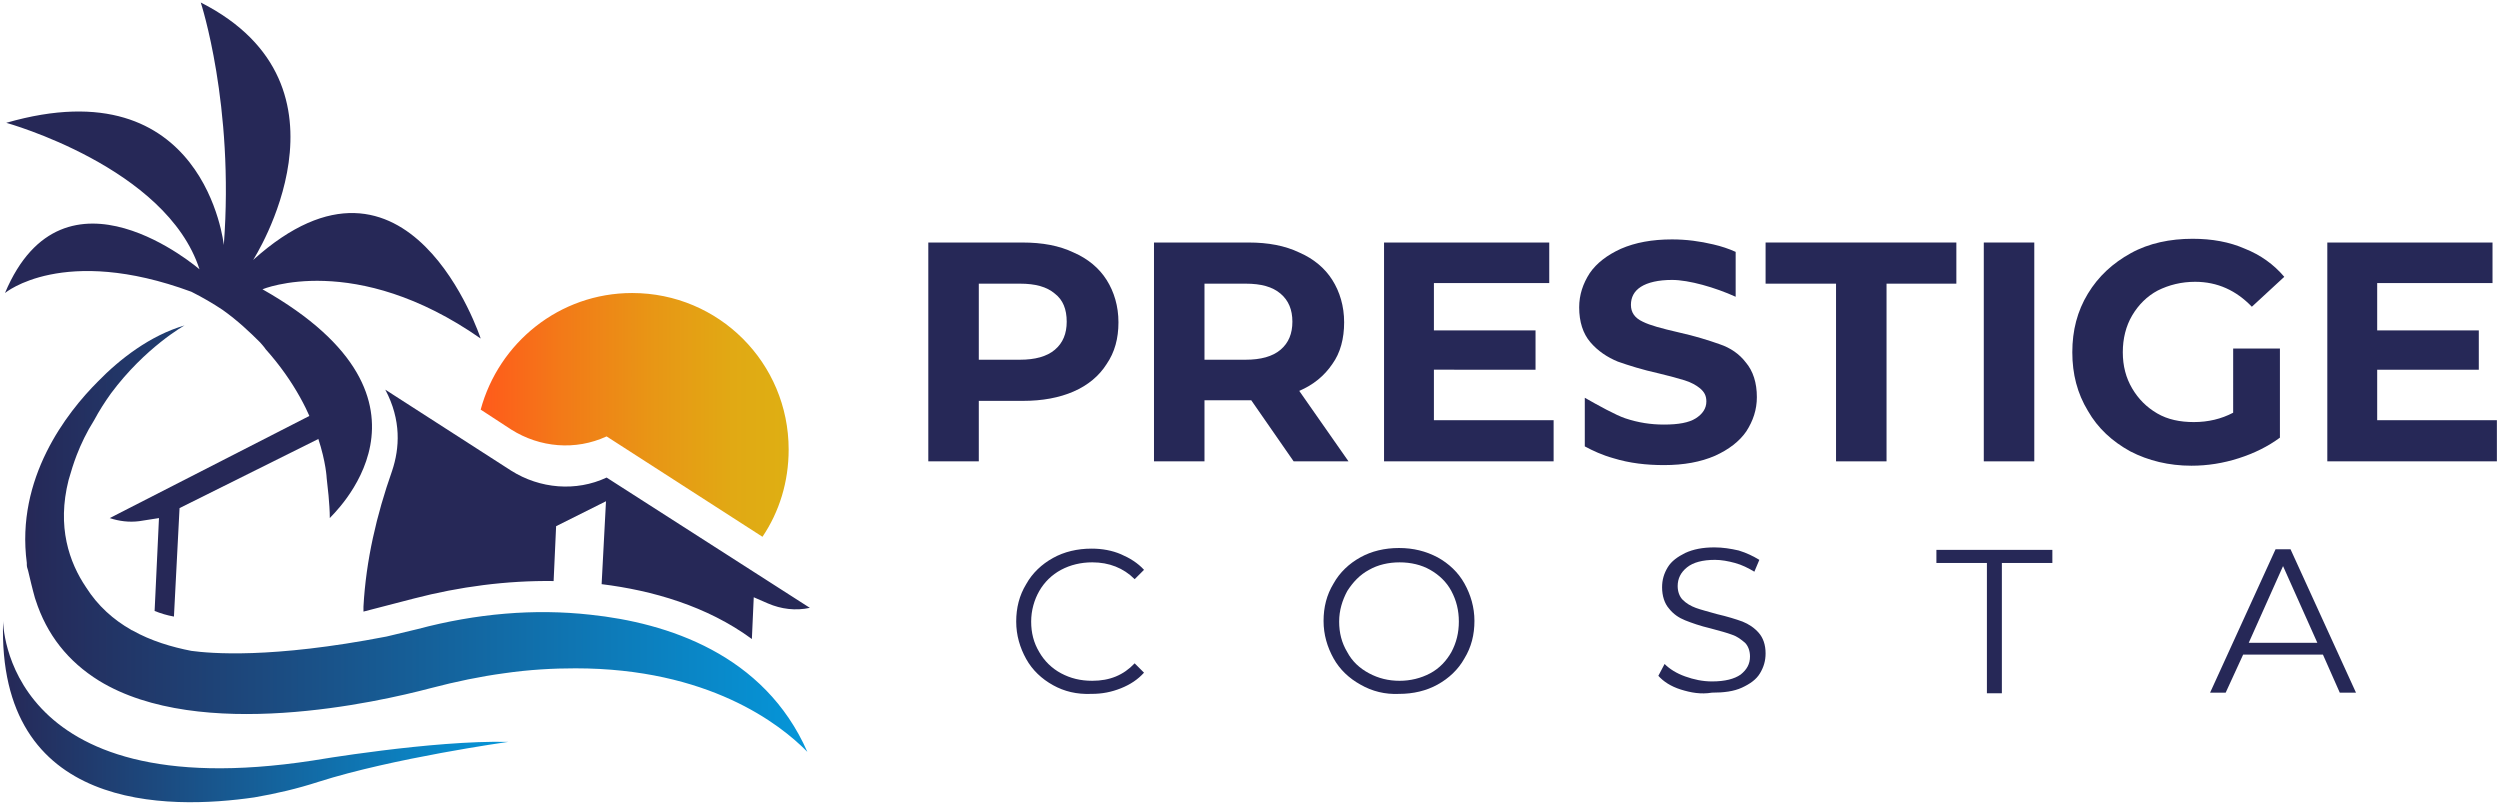 <svg xmlns="http://www.w3.org/2000/svg" xmlns:xlink="http://www.w3.org/1999/xlink" id="&#x421;&#x43B;&#x43E;&#x439;_1" x="0px" y="0px" width="401px" height="129px" viewBox="0 0 401 129" style="enable-background:new 0 0 401 129;" xml:space="preserve"><style type="text/css">	.st0{fill:#262857;}	.st1{fill:url(#SVGID_1_);}	.st2{fill:url(#SVGID_2_);}	.st3{fill:url(#SVGID_3_);}</style><g>	<g>		<g>			<g>				<g>					<path class="st0" d="M172.2,40.5c2.3,1,4.1,2.5,5.3,4.4c1.2,1.9,1.9,4.2,1.9,6.8c0,2.6-0.6,4.8-1.9,6.7c-1.2,1.9-3,3.4-5.3,4.4      c-2.3,1-5,1.5-8.1,1.5H157V74h-8.1V38.9H164C167.2,38.9,169.9,39.4,172.2,40.5z M169.2,56.1c1.3-1.1,1.9-2.6,1.9-4.5      c0-2-0.6-3.5-1.9-4.5c-1.3-1.1-3.1-1.6-5.6-1.6H157v12.2h6.6C166,57.7,167.9,57.2,169.2,56.1z"></path>					<path class="st0" d="M207.5,74l-6.8-9.8h-0.4h-7.1V74h-8.1V38.9h15.2c3.1,0,5.8,0.5,8.1,1.6c2.3,1,4.1,2.5,5.3,4.4      c1.2,1.9,1.9,4.2,1.9,6.8c0,2.6-0.6,4.9-1.9,6.7c-1.3,1.9-3,3.3-5.3,4.3l7.9,11.3H207.5z M205.4,47.1c-1.3-1.1-3.1-1.6-5.6-1.6      h-6.6v12.2h6.6c2.4,0,4.3-0.5,5.6-1.6c1.3-1.1,1.9-2.6,1.9-4.5C207.3,49.7,206.7,48.2,205.4,47.1z"></path>					<path class="st0" d="M249.2,67.5V74H222V38.9h26.5v6.5H230v7.6h16.3v6.3H230v8.1H249.2z"></path>					<path class="st0" d="M294.4,45.5h-11.2v-6.6h30.6v6.6h-11.2V74h-8.1V45.5z"></path>					<path class="st0" d="M318.2,38.9h8.1V74h-8.1V38.9z"></path>					<path class="st0" d="M358.3,55.9h7.4v14.3c-1.9,1.4-4.1,2.5-6.6,3.3c-2.5,0.8-5,1.2-7.6,1.2c-3.6,0-6.9-0.8-9.8-2.3      c-2.9-1.6-5.2-3.7-6.8-6.5c-1.7-2.8-2.5-5.9-2.5-9.4c0-3.5,0.8-6.6,2.5-9.4c1.7-2.8,4-4.9,6.9-6.5c2.9-1.6,6.3-2.3,9.9-2.3      c3.1,0,5.9,0.5,8.4,1.6c2.5,1,4.6,2.5,6.3,4.5l-5.2,4.8c-2.5-2.6-5.5-4-9.1-4c-2.2,0-4.2,0.5-6,1.4c-1.7,0.9-3.1,2.3-4.1,4      c-1,1.7-1.5,3.7-1.5,5.9c0,2.2,0.5,4.1,1.5,5.8c1,1.7,2.3,3,4,4c1.7,1,3.7,1.4,5.9,1.4c2.3,0,4.4-0.5,6.3-1.5V55.9z"></path>					<path class="st0" d="M400.5,67.5V74h-27.2V38.9h26.5v6.5h-18.5v7.6h16.3v6.3h-16.3v8.1H400.5z"></path>				</g>			</g>			<g>				<g>					<path class="st0" d="M168.9,109.9c-1.8-1-3.3-2.4-4.3-4.2c-1-1.8-1.6-3.8-1.6-6s0.5-4.2,1.6-6c1-1.8,2.5-3.2,4.3-4.2      c1.8-1,3.9-1.5,6.2-1.5c1.7,0,3.3,0.3,4.7,0.9c1.4,0.6,2.7,1.4,3.7,2.5l-1.5,1.5c-1.8-1.8-4.1-2.7-6.8-2.7      c-1.8,0-3.5,0.4-5,1.2c-1.5,0.8-2.7,2-3.5,3.4c-0.8,1.4-1.3,3.1-1.3,4.9c0,1.8,0.4,3.4,1.3,4.9c0.8,1.4,2,2.6,3.5,3.4      c1.5,0.8,3.1,1.2,5,1.2c2.8,0,5-0.9,6.8-2.8l1.5,1.5c-1,1.1-2.2,1.9-3.7,2.5c-1.5,0.6-3,0.9-4.7,0.9      C172.7,111.4,170.7,110.9,168.9,109.9z"></path>					<path class="st0" d="M218.2,109.8c-1.8-1-3.3-2.4-4.3-4.2c-1-1.8-1.6-3.8-1.6-6s0.5-4.2,1.6-6c1-1.8,2.5-3.2,4.3-4.2      c1.8-1,3.9-1.5,6.2-1.5c2.3,0,4.3,0.5,6.2,1.5c1.8,1,3.3,2.4,4.3,4.2c1,1.8,1.6,3.8,1.6,6s-0.5,4.2-1.6,6      c-1,1.8-2.5,3.2-4.3,4.2c-1.8,1-3.9,1.5-6.2,1.5C222.2,111.4,220.1,110.9,218.2,109.8z M229.4,108c1.5-0.8,2.6-2,3.4-3.4      c0.8-1.5,1.2-3.1,1.2-4.9c0-1.8-0.4-3.4-1.2-4.9c-0.8-1.5-2-2.6-3.4-3.4s-3.1-1.2-4.9-1.2c-1.8,0-3.5,0.4-4.9,1.2      c-1.5,0.8-2.6,2-3.5,3.4c-0.8,1.5-1.3,3.1-1.3,4.9c0,1.8,0.4,3.4,1.3,4.9c0.8,1.5,2,2.6,3.5,3.4c1.5,0.8,3.1,1.2,4.9,1.2      C226.2,109.2,227.9,108.8,229.4,108z"></path>					<path class="st0" d="M269.6,110.6c-1.6-0.5-2.8-1.3-3.6-2.2l1-1.9c0.8,0.8,1.9,1.5,3.3,2c1.4,0.5,2.8,0.8,4.3,0.8      c2.1,0,3.6-0.4,4.6-1.1c1-0.8,1.5-1.7,1.5-2.9c0-0.9-0.3-1.7-0.8-2.2c-0.6-0.5-1.2-1-2.1-1.3c-0.8-0.3-1.9-0.6-3.4-1      c-1.7-0.4-3.1-0.9-4.1-1.3c-1-0.4-1.9-1-2.6-1.9c-0.7-0.8-1.1-2-1.1-3.4c0-1.2,0.3-2.2,0.9-3.2c0.6-1,1.6-1.7,2.8-2.3      c1.3-0.6,2.8-0.9,4.7-0.9c1.3,0,2.6,0.2,3.9,0.5c1.3,0.4,2.3,0.9,3.3,1.5l-0.8,1.9c-1-0.6-2-1.1-3.1-1.4      c-1.1-0.3-2.2-0.5-3.2-0.5c-2,0-3.5,0.4-4.5,1.2c-1,0.8-1.5,1.8-1.5,3c0,0.9,0.3,1.7,0.8,2.2c0.6,0.6,1.3,1,2.1,1.3      c0.8,0.3,2,0.6,3.4,1c1.7,0.4,3,0.8,4.1,1.2c1,0.4,1.9,1,2.6,1.8c0.7,0.8,1.1,1.9,1.1,3.3c0,1.2-0.3,2.2-0.9,3.2      c-0.6,1-1.6,1.7-2.9,2.3c-1.3,0.6-2.9,0.8-4.8,0.8C272.8,111.4,271.2,111.1,269.6,110.6z"></path>					<path class="st0" d="M318.7,90.3h-8.1v-2.1h18.6v2.1h-8.1v20.9h-2.4V90.3z"></path>					<path class="st0" d="M372.6,105h-12.8l-2.8,6.1h-2.5l10.5-23h2.4l10.5,23h-2.6L372.6,105z M371.7,103.1l-5.5-12.3l-5.5,12.3      H371.7z"></path>				</g>			</g>			<linearGradient id="SVGID_1_" gradientUnits="userSpaceOnUse" x1="77.168" y1="66.619" x2="126.548" y2="66.619">				<stop offset="1.019973e-07" style="stop-color:#FF5A1B"></stop>				<stop offset="0.255" style="stop-color:#F37918"></stop>				<stop offset="0.556" style="stop-color:#E89615"></stop>				<stop offset="0.815" style="stop-color:#E1A914"></stop>				<stop offset="1" style="stop-color:#DEAF13"></stop>			</linearGradient>			<path class="st1" d="M82,68.9c4.6,2.9,10.3,3.4,15.3,1.1l25,16.1c2.7-4,4.2-8.8,4.2-14c0-13.9-11.2-25.1-25.1-25.1    c-11.7,0-21.4,8-24.3,18.7L82,68.9z"></path>			<linearGradient id="SVGID_2_" gradientUnits="userSpaceOnUse" x1="0.5" y1="114.097" x2="81.558" y2="114.097">				<stop offset="0" style="stop-color:#262857"></stop>				<stop offset="1" style="stop-color:#0596D9"></stop>			</linearGradient>			<path class="st2" d="M0.5,99.6c0,0-0.1,30,49.6,22.4c0,0,19.3-3.3,31.4-3c0,0-18.5,2.6-30.4,6.4c-3.4,1.1-6.8,1.9-10.3,2.5    C27,129.9-0.5,130.3,0.5,99.6z"></path>			<path class="st0" d="M97.3,76.6c-4.9,2.3-10.7,1.8-15.3-1.1l-20.2-13c2.6,4.9,2.3,9.4,1.1,13c-2.5,7.1-4.2,14.4-4.6,21.8l0,0.8    l8.1-2.1c7.3-1.9,14.9-2.9,22.4-2.8l0.4-8.8l8-4l-0.7,13.3c8.1,1,16.9,3.5,24.1,8.8l0.3-6.7l2.3,1c2.1,0.9,4.4,1.2,6.7,0.7    L97.3,76.6z"></path>			<linearGradient id="SVGID_3_" gradientUnits="userSpaceOnUse" x1="3.893" y1="86.362" x2="129.403" y2="86.362">				<stop offset="0" style="stop-color:#262857"></stop>				<stop offset="1" style="stop-color:#0596D9"></stop>			</linearGradient>			<path class="st3" d="M94.7,98.6c-9-1-18.3-0.2-27.7,2.3c-1.7,0.4-3.3,0.8-5,1.2c-18.6,3.6-28.3,2.7-31.3,2.3    c-3.1-0.6-6.5-1.6-9.5-3.3l0,0c0,0-0.1,0-0.2-0.1c-2.8-1.6-5.3-3.8-7.2-6.8c-2.7-4-4.7-9.7-2.8-17.2c0.4-1.4,0.8-2.7,1.3-4    c0.7-1.8,1.6-3.7,2.8-5.6c0.8-1.5,1.7-2.9,2.7-4.3c5.5-7.4,11.8-10.9,11.8-10.9c-5.5,1.6-10.4,5.4-13.9,9    c-5,5-13.2,15.5-11.4,29.1c0,0.1,0,0.2,0,0.3c0,0.3,0.1,0.6,0.2,0.9c0.3,1.3,0.5,2.1,0.5,2.1c0.2,0.8,0.4,1.6,0.6,2.3    c0,0.1,0.1,0.2,0.1,0.3c1.8,5.6,5.2,9.9,10.2,13c16.2,9.9,44.8,3.4,53.1,1.2c4.2-1.1,8.1-1.9,11.8-2.4c4.1-0.6,8-0.8,11.5-0.8    c21.3,0,32.8,8.9,37.2,13.4C122.6,104.9,107,99.9,94.7,98.6z"></path>			<path class="st0" d="M52.2,65.4L17.6,83.1c1.5,0.5,3.1,0.7,4.7,0.5l3.2-0.5L24.8,98c1,0.4,2,0.7,3.1,0.9l0.9-17.4l25.1-12.5    C53.4,67.8,52.8,66.6,52.2,65.4z"></path>		</g>		<path class="st0" d="M42.1,46.4c0,0,14.8-6.2,35,7.9c0,0-11.5-35.1-36.5-12.6c0,0,18-27.9-8.4-41.3c0,0,5.4,16.4,3.7,38.9   c0,0-3-28.8-34.9-19.6c0,0,25.7,7.1,31,23.5c0,0-21.7-18.8-31.2,3.8c0,0,9.3-7.8,29.9-0.2c1.8,0.9,3.5,1.9,5,2.9l0,0c0,0,0,0,0,0   c2.4,1.7,4.4,3.6,6,5.2c0.1,0.1,0.8,0.9,0.9,1.1c9.4,10.5,9.8,20.7,9.8,20.7l0,0c0.1,0.9,0.2,1.8,0.3,2.8c0,0,0,0,0,0   c0.1,1.2,0.2,2.4,0.2,3.6C52.8,83,73.9,64.4,42.1,46.4z"></path>	</g>	<path class="st0" d="M275.8,55.2c-1.7-0.6-3.9-1.3-6.6-1.9c-2.6-0.6-4.5-1.1-5.7-1.7c-1.3-0.6-1.9-1.5-1.9-2.7  c0-1.2,0.5-2.2,1.6-2.9c1.1-0.7,2.8-1.1,5-1.1c2.7,0,6.9,1.2,10.2,2.7v-7.2c-1.1-0.5-2.3-0.9-3.6-1.2c-2.1-0.5-4.3-0.8-6.6-0.8  c-3.2,0-5.9,0.5-8.2,1.5c-2.2,1-3.9,2.3-5,3.9c-1.1,1.7-1.7,3.5-1.7,5.5c0,2.3,0.6,4.2,1.8,5.6s2.7,2.4,4.4,3.1  c1.7,0.6,3.9,1.3,6.6,1.9c1.7,0.4,3.1,0.8,4.1,1.1c1,0.3,1.9,0.8,2.5,1.3c0.7,0.6,1,1.2,1,2.1c0,1.1-0.6,2-1.7,2.7  c-1.1,0.7-2.8,1-5.1,1c-2.1,0-4.1-0.3-6.2-1c-1.5-0.5-4.4-2.1-6.5-3.3v7.8c1.3,0.7,2.8,1.4,4.6,1.9c2.6,0.8,5.3,1.1,8.1,1.1  c3.2,0,5.9-0.5,8.2-1.5c2.2-1,3.9-2.3,5-3.9c1.1-1.7,1.7-3.5,1.7-5.5c0-2.3-0.6-4.2-1.8-5.6C279,56.8,277.6,55.8,275.8,55.2z"></path></g></svg>